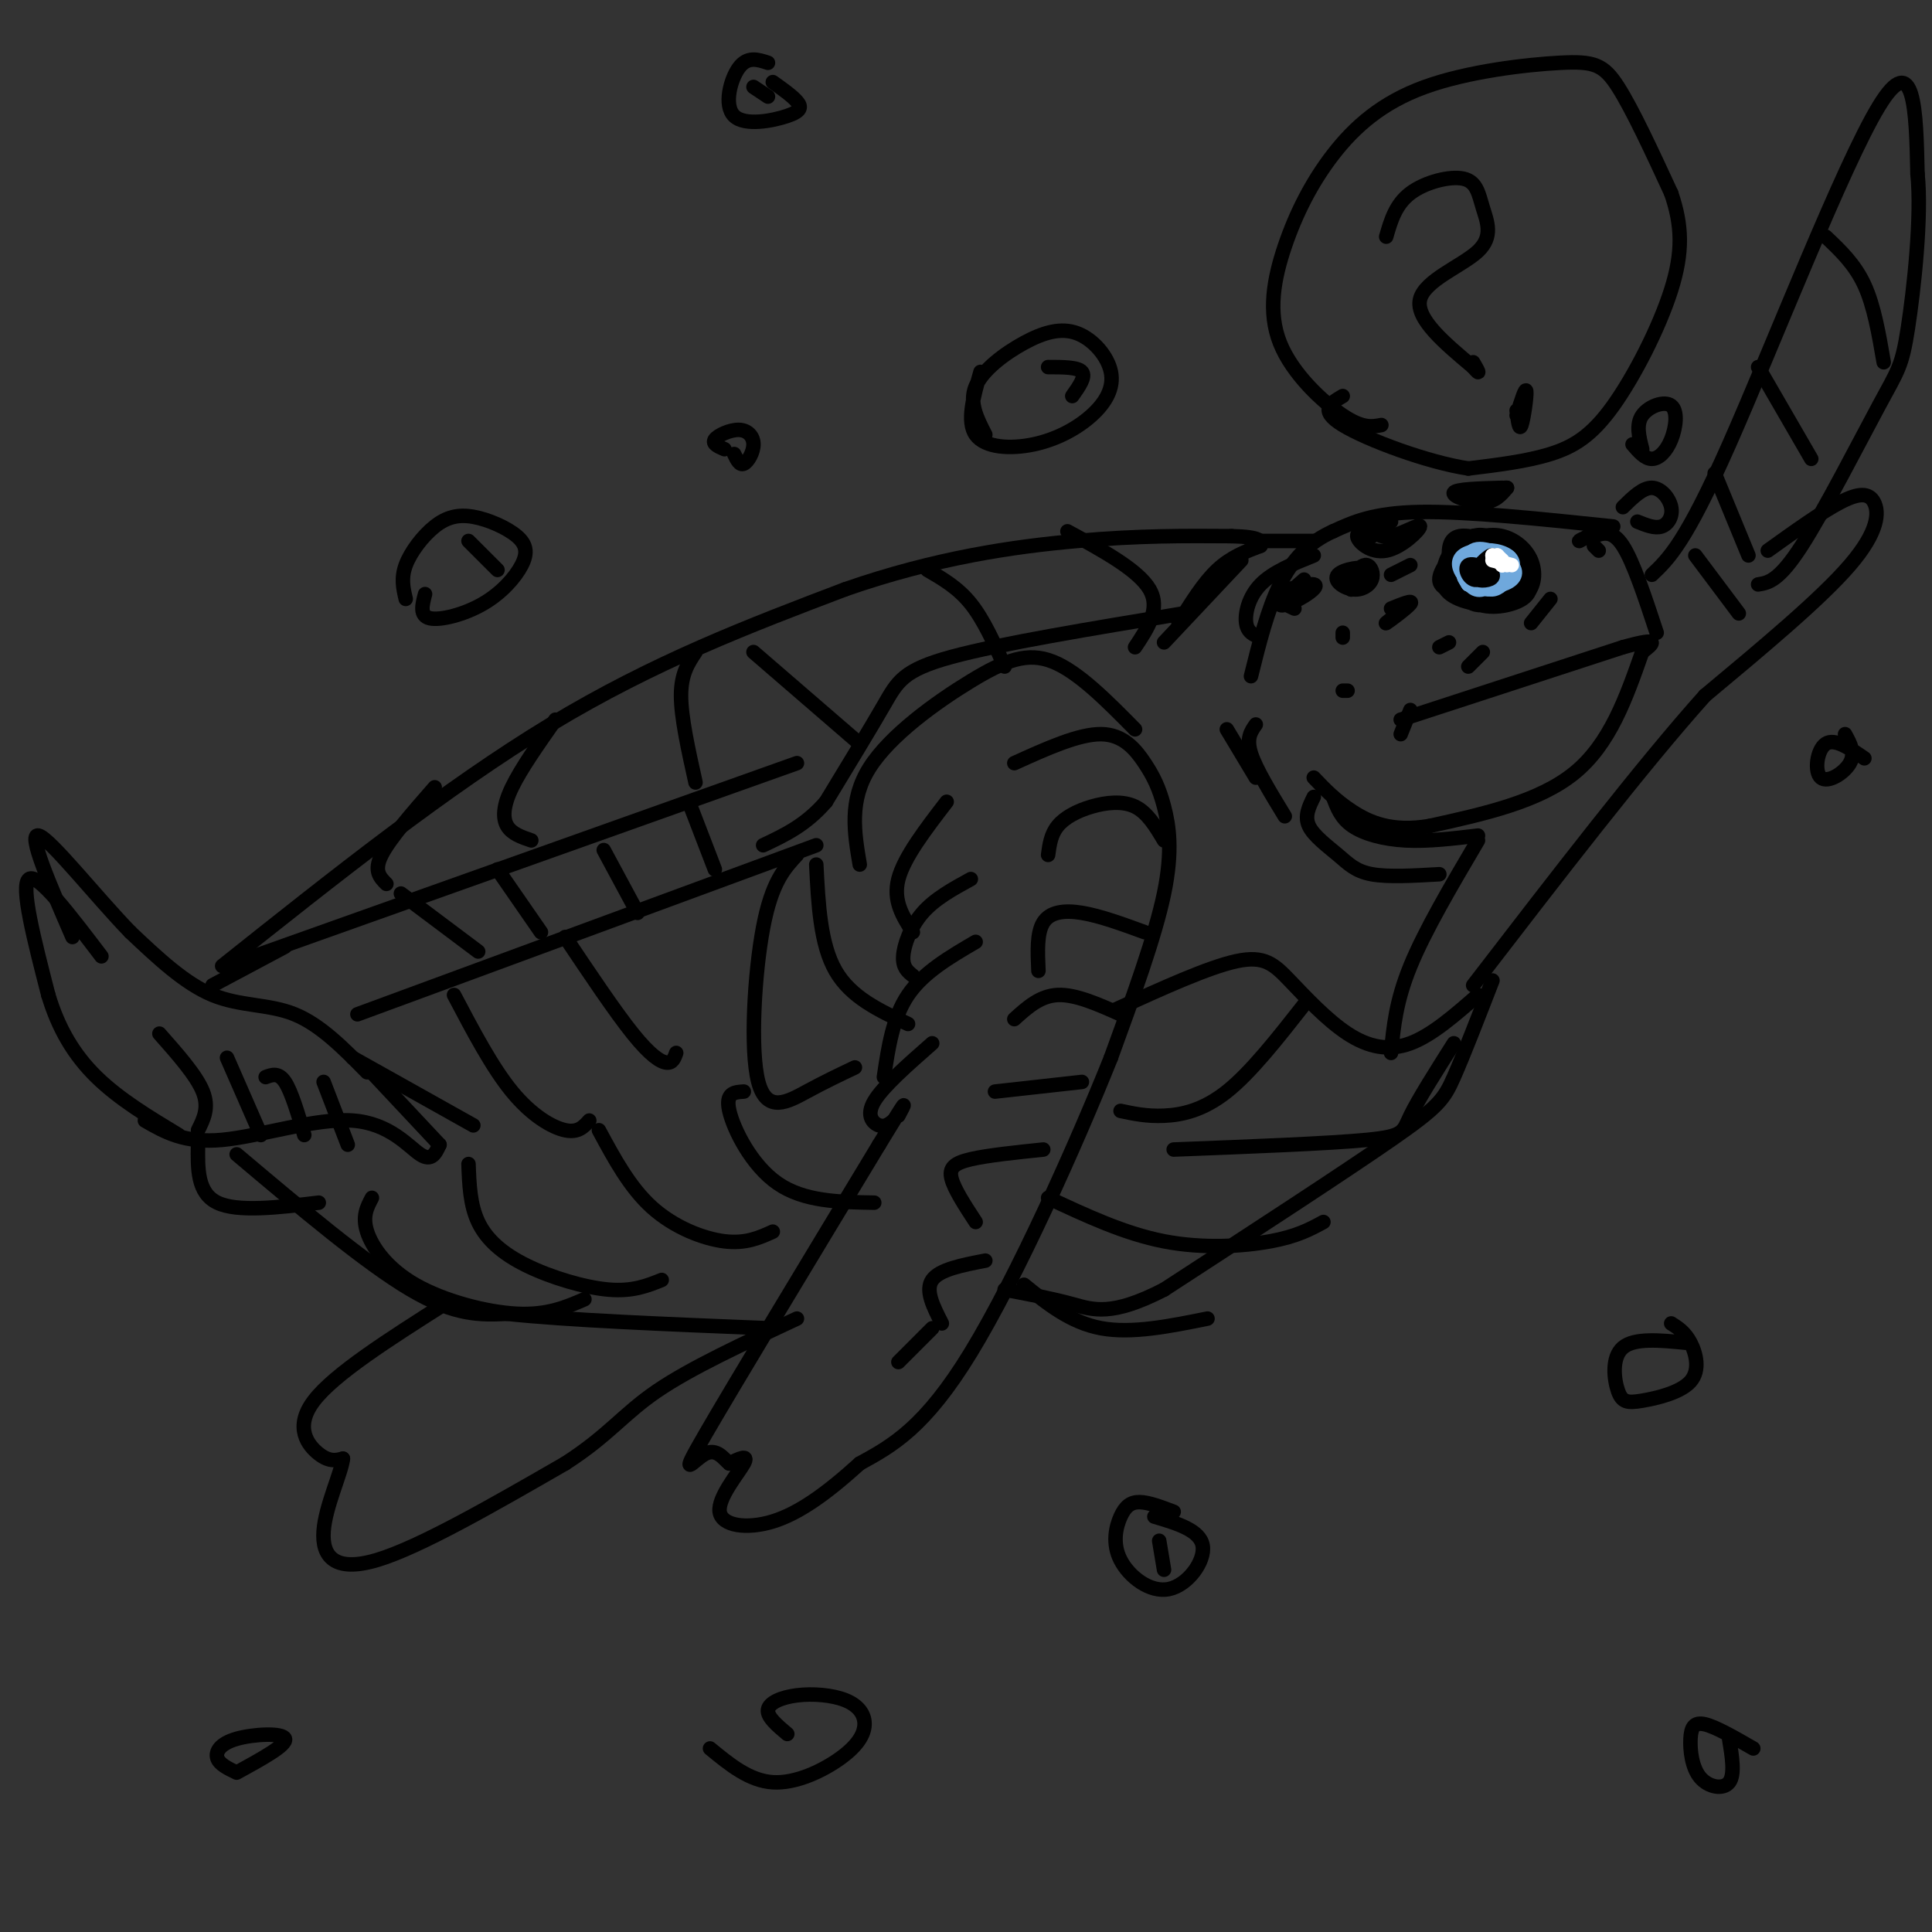 <svg viewBox='0 0 400 400' version='1.1' xmlns='http://www.w3.org/2000/svg' xmlns:xlink='http://www.w3.org/1999/xlink'><rect x="0" y="0" width="400" height="400" fill="#333333" stroke="none"/><g fill='none' stroke='#000000' stroke-width='3' stroke-linecap='round' stroke-linejoin='round'><path d='M303,123c-2.484,-0.562 -4.968,-1.125 -5,-3c-0.032,-1.875 2.389,-5.064 5,-7c2.611,-1.936 5.412,-2.620 8,-2c2.588,0.620 4.961,2.545 6,5c1.039,2.455 0.742,5.442 -1,7c-1.742,1.558 -4.931,1.689 -8,1c-3.069,-0.689 -6.020,-2.197 -7,-4c-0.980,-1.803 0.010,-3.902 1,-6'/><path d='M302,114c1.795,-1.247 5.783,-1.365 9,-1c3.217,0.365 5.661,1.211 4,4c-1.661,2.789 -7.429,7.519 -11,7c-3.571,-0.519 -4.944,-6.287 -3,-9c1.944,-2.713 7.206,-2.372 10,-2c2.794,0.372 3.119,0.774 3,3c-0.119,2.226 -0.681,6.277 -3,8c-2.319,1.723 -6.393,1.118 -9,0c-2.607,-1.118 -3.745,-2.748 -3,-5c0.745,-2.252 3.372,-5.126 6,-8'/><path d='M305,111c3.452,0.228 9.083,4.797 11,8c1.917,3.203 0.119,5.039 -3,6c-3.119,0.961 -7.558,1.048 -10,-2c-2.442,-3.048 -2.888,-9.232 0,-11c2.888,-1.768 9.110,0.879 12,3c2.890,2.121 2.448,3.718 0,6c-2.448,2.282 -6.904,5.251 -10,4c-3.096,-1.251 -4.834,-6.721 -5,-10c-0.166,-3.279 1.238,-4.365 4,-4c2.762,0.365 6.881,2.183 11,4'/><path d='M315,115c2.114,1.653 1.898,3.785 0,6c-1.898,2.215 -5.478,4.511 -9,4c-3.522,-0.511 -6.987,-3.830 -7,-7c-0.013,-3.170 3.425,-6.191 6,-7c2.575,-0.809 4.288,0.596 6,2'/></g>
<g fill='none' stroke='#6fa8dc' stroke-width='3' stroke-linecap='round' stroke-linejoin='round'><path d='M307,121c-1.952,-1.327 -3.905,-2.655 -4,-4c-0.095,-1.345 1.667,-2.708 4,-3c2.333,-0.292 5.236,0.487 6,2c0.764,1.513 -0.610,3.759 -2,5c-1.390,1.241 -2.795,1.477 -4,0c-1.205,-1.477 -2.209,-4.667 -1,-6c1.209,-1.333 4.631,-0.809 6,0c1.369,0.809 0.684,1.905 0,3'/><path d='M312,118c-1.195,1.359 -4.182,3.257 -6,3c-1.818,-0.257 -2.468,-2.669 -1,-4c1.468,-1.331 5.054,-1.579 6,0c0.946,1.579 -0.746,4.987 -3,5c-2.254,0.013 -5.068,-3.368 -4,-5c1.068,-1.632 6.018,-1.516 7,0c0.982,1.516 -2.005,4.433 -4,5c-1.995,0.567 -2.997,-1.217 -4,-3'/><path d='M303,119c-0.973,-1.270 -1.406,-2.945 0,-4c1.406,-1.055 4.652,-1.489 6,0c1.348,1.489 0.799,4.902 -1,6c-1.799,1.098 -4.850,-0.120 -5,-2c-0.150,-1.880 2.599,-4.421 5,-4c2.401,0.421 4.454,3.806 3,5c-1.454,1.194 -6.415,0.198 -7,-1c-0.585,-1.198 3.208,-2.599 7,-4'/><path d='M311,115c1.699,-0.244 2.446,1.147 1,3c-1.446,1.853 -5.087,4.168 -7,3c-1.913,-1.168 -2.099,-5.820 0,-7c2.099,-1.180 6.482,1.113 8,3c1.518,1.887 0.169,3.367 -2,4c-2.169,0.633 -5.159,0.418 -6,-1c-0.841,-1.418 0.465,-4.040 2,-5c1.535,-0.960 3.298,-0.258 4,1c0.702,1.258 0.343,3.074 -1,4c-1.343,0.926 -3.672,0.963 -6,1'/><path d='M304,121c-1.156,-1.262 -1.044,-4.918 1,-6c2.044,-1.082 6.022,0.411 7,2c0.978,1.589 -1.044,3.274 -3,3c-1.956,-0.274 -3.844,-2.507 -4,-3c-0.156,-0.493 1.422,0.753 3,2'/><path d='M308,119c0.500,0.333 0.250,0.167 0,0'/></g>
<g fill='none' stroke='#000000' stroke-width='3' stroke-linecap='round' stroke-linejoin='round'><path d='M306,119c0.000,0.000 1.000,-1.000 1,-1'/><path d='M307,118c-0.167,-0.333 -1.083,-0.667 -2,-1'/><path d='M305,117c0.222,0.378 1.778,1.822 2,2c0.222,0.178 -0.889,-0.911 -2,-2'/><path d='M305,119c2.000,0.000 4.000,0.000 4,0c0.000,0.000 -2.000,0.000 -4,0'/><path d='M305,119c0.411,-1.265 3.440,-4.428 4,-4c0.560,0.428 -1.347,4.446 -3,5c-1.653,0.554 -3.051,-2.357 -2,-3c1.051,-0.643 4.552,0.981 5,2c0.448,1.019 -2.158,1.434 -3,1c-0.842,-0.434 0.079,-1.717 1,-3'/><path d='M307,117c0.167,-0.500 0.083,-0.250 0,0'/></g>
<g fill='none' stroke='#ffffff' stroke-width='3' stroke-linecap='round' stroke-linejoin='round'><path d='M311,116c0.000,0.000 0.000,1.000 0,1'/><path d='M310,115c0.000,0.000 1.000,2.000 1,2'/><path d='M310,115c0.000,0.000 1.000,1.000 1,1'/><path d='M309,115c0.000,0.000 2.000,2.000 2,2'/><path d='M309,115c0.000,0.000 3.000,2.000 3,2'/><path d='M309,116c0.000,0.000 4.000,1.000 4,1'/></g>
<g fill='none' stroke='#000000' stroke-width='3' stroke-linecap='round' stroke-linejoin='round'><path d='M290,149c0.000,0.000 46.000,-15.000 46,-15'/><path d='M336,134c8.333,-2.333 6.167,-0.667 4,1'/><path d='M343,131c-2.417,-7.333 -4.833,-14.667 -7,-18c-2.167,-3.333 -4.083,-2.667 -6,-2'/><path d='M330,111c-1.822,0.044 -3.378,1.156 -3,1c0.378,-0.156 2.689,-1.578 5,-3'/><path d='M334,109c-15.167,-1.583 -30.333,-3.167 -40,-3c-9.667,0.167 -13.833,2.083 -18,4'/><path d='M276,110c-4.978,2.222 -8.422,5.778 -11,11c-2.578,5.222 -4.289,12.111 -6,19'/><path d='M272,115c-4.244,1.711 -8.489,3.422 -11,6c-2.511,2.578 -3.289,6.022 -3,8c0.289,1.978 1.644,2.489 3,3'/><path d='M261,113c-3.083,1.167 -6.167,2.333 -9,5c-2.833,2.667 -5.417,6.833 -8,11'/><path d='M257,116c0.000,0.000 -16.000,17.000 -16,17'/><path d='M245,127c-18.978,3.133 -37.956,6.267 -48,9c-10.044,2.733 -11.156,5.067 -14,10c-2.844,4.933 -7.422,12.467 -12,20'/><path d='M171,166c-4.167,4.833 -8.583,6.917 -13,9'/><path d='M165,158c0.000,0.000 -118.000,42.000 -118,42'/><path d='M76,222c-4.822,-4.911 -9.644,-9.822 -15,-12c-5.356,-2.178 -11.244,-1.622 -17,-4c-5.756,-2.378 -11.378,-7.689 -17,-13'/><path d='M27,193c-7.178,-7.400 -16.622,-19.400 -19,-20c-2.378,-0.600 2.311,10.200 7,21'/><path d='M21,198c-6.583,-8.667 -13.167,-17.333 -15,-16c-1.833,1.333 1.083,12.667 4,24'/><path d='M10,206c2.089,6.978 5.311,12.422 10,17c4.689,4.578 10.844,8.289 17,12'/><path d='M30,232c4.101,2.363 8.202,4.726 16,4c7.798,-0.726 19.292,-4.542 27,-4c7.708,0.542 11.631,5.440 14,7c2.369,1.560 3.185,-0.220 4,-2'/><path d='M76,221c0.000,0.000 15.000,16.000 15,16'/><path d='M44,204c0.000,0.000 15.000,-8.000 15,-8'/><path d='M46,200c23.250,-18.500 46.500,-37.000 68,-50c21.500,-13.000 41.250,-20.500 61,-28'/><path d='M175,122c18.733,-6.533 35.067,-8.867 48,-10c12.933,-1.133 22.467,-1.067 32,-1'/><path d='M255,111c6.333,0.167 6.167,1.083 6,2'/><path d='M156,135c0.000,0.000 22.000,19.000 22,19'/><path d='M192,118c3.167,1.833 6.333,3.667 9,7c2.667,3.333 4.833,8.167 7,13'/><path d='M221,110c7.333,4.000 14.667,8.000 17,12c2.333,4.000 -0.333,8.000 -3,12'/><path d='M144,135c-1.500,2.250 -3.000,4.500 -3,9c0.000,4.500 1.500,11.250 3,18'/><path d='M115,149c-3.578,5.089 -7.156,10.178 -9,14c-1.844,3.822 -1.956,6.378 -1,8c0.956,1.622 2.978,2.311 5,3'/><path d='M90,163c-4.667,5.333 -9.333,10.667 -11,14c-1.667,3.333 -0.333,4.667 1,6'/><path d='M340,135c-3.333,9.500 -6.667,19.000 -14,25c-7.333,6.000 -18.667,8.500 -30,11'/><path d='M296,171c-7.867,1.356 -12.533,-0.756 -16,-3c-3.467,-2.244 -5.733,-4.622 -8,-7'/><path d='M306,173c-5.200,0.622 -10.400,1.244 -15,1c-4.600,-0.244 -8.600,-1.356 -11,-3c-2.400,-1.644 -3.200,-3.822 -4,-6'/><path d='M298,181c-5.310,0.310 -10.619,0.619 -14,0c-3.381,-0.619 -4.833,-2.167 -7,-4c-2.167,-1.833 -5.048,-3.952 -6,-6c-0.952,-2.048 0.024,-4.024 1,-6'/><path d='M260,150c-1.000,1.417 -2.000,2.833 -1,6c1.000,3.167 4.000,8.083 7,13'/><path d='M254,151c0.000,0.000 6.000,10.000 6,10'/><path d='M279,119c0.000,0.000 3.000,0.000 3,0'/><path d='M278,132c0.000,0.000 0.000,-1.000 0,-1'/><path d='M278,143c0.000,0.000 1.000,0.000 1,0'/><path d='M298,134c0.000,0.000 2.000,-1.000 2,-1'/><path d='M288,126c2.356,-0.956 4.711,-1.911 4,-1c-0.711,0.911 -4.489,3.689 -5,4c-0.511,0.311 2.244,-1.844 5,-4'/><path d='M280,119c1.073,-1.105 2.145,-2.210 3,-2c0.855,0.210 1.492,1.733 1,3c-0.492,1.267 -2.112,2.276 -4,2c-1.888,-0.276 -4.042,-1.837 -3,-3c1.042,-1.163 5.281,-1.929 6,-1c0.719,0.929 -2.080,3.551 -3,4c-0.920,0.449 0.040,-1.276 1,-3'/><path d='M292,117c0.000,0.000 -4.000,2.000 -4,2'/><path d='M268,126c-2.112,-0.967 -4.223,-1.933 -3,-3c1.223,-1.067 5.781,-2.234 7,-2c1.219,0.234 -0.903,1.871 -3,3c-2.097,1.129 -4.171,1.751 -4,1c0.171,-0.751 2.585,-2.876 5,-5'/><path d='M286,110c-2.540,-0.088 -5.080,-0.176 -5,1c0.080,1.176 2.782,3.615 6,3c3.218,-0.615 6.954,-4.284 7,-5c0.046,-0.716 -3.596,1.519 -6,2c-2.404,0.481 -3.570,-0.794 -3,-2c0.570,-1.206 2.877,-2.345 3,-2c0.123,0.345 -1.939,2.172 -4,4'/><path d='M284,111c0.000,0.167 2.000,-1.417 4,-3'/><path d='M306,136c-1.083,1.083 -2.167,2.167 -2,2c0.167,-0.167 1.583,-1.583 3,-3'/><path d='M331,114c0.000,0.000 -1.000,-1.000 -1,-1'/><path d='M259,112c0.000,0.000 13.000,0.000 13,0'/><path d='M342,119c3.489,-3.311 6.978,-6.622 16,-27c9.022,-20.378 23.578,-57.822 31,-70c7.422,-12.178 7.711,0.911 8,14'/><path d='M397,36c0.922,8.880 -0.774,24.081 -2,32c-1.226,7.919 -1.984,8.555 -6,16c-4.016,7.445 -11.290,21.699 -16,29c-4.710,7.301 -6.855,7.651 -9,8'/><path d='M366,114c5.577,-4.000 11.155,-8.000 15,-10c3.845,-2.000 5.958,-2.000 7,0c1.042,2.000 1.012,6.000 -5,13c-6.012,7.000 -18.006,17.000 -30,27'/><path d='M353,144c-13.000,14.500 -30.500,37.250 -48,60'/><path d='M306,174c-5.500,9.333 -11.000,18.667 -14,26c-3.000,7.333 -3.500,12.667 -4,18'/><path d='M210,158c6.692,-3.032 13.384,-6.064 18,-6c4.616,0.064 7.155,3.223 9,6c1.845,2.777 2.997,5.171 4,9c1.003,3.829 1.858,9.094 0,18c-1.858,8.906 -6.429,21.453 -11,34'/><path d='M230,219c-7.133,17.822 -19.467,45.378 -29,61c-9.533,15.622 -16.267,19.311 -23,23'/><path d='M178,303c-6.879,6.238 -12.576,10.332 -18,12c-5.424,1.668 -10.576,0.911 -11,-2c-0.424,-2.911 3.879,-7.974 5,-10c1.121,-2.026 -0.939,-1.013 -3,0'/><path d='M151,303c-1.167,-0.929 -2.583,-3.250 -5,-2c-2.417,1.250 -5.833,6.071 0,-4c5.833,-10.071 20.917,-35.036 36,-60'/><path d='M182,237c6.667,-11.000 5.333,-8.500 4,-6'/><path d='M185,232c-0.889,0.711 -1.778,1.422 -3,1c-1.222,-0.422 -2.778,-1.978 -1,-5c1.778,-3.022 6.889,-7.511 12,-12'/><path d='M183,223c0.917,-6.167 1.833,-12.333 5,-17c3.167,-4.667 8.583,-7.833 14,-11'/><path d='M189,202c-1.067,-0.844 -2.133,-1.689 -2,-4c0.133,-2.311 1.467,-6.089 4,-9c2.533,-2.911 6.267,-4.956 10,-7'/><path d='M189,193c-2.083,-3.250 -4.167,-6.500 -3,-11c1.167,-4.500 5.583,-10.250 10,-16'/><path d='M178,179c-1.125,-6.619 -2.250,-13.238 2,-20c4.250,-6.762 13.875,-13.667 21,-18c7.125,-4.333 11.750,-6.095 17,-4c5.250,2.095 11.125,8.048 17,14'/><path d='M231,209c9.603,-4.378 19.206,-8.756 25,-10c5.794,-1.244 7.780,0.646 11,4c3.220,3.354 7.675,8.172 12,11c4.325,2.828 8.522,3.665 13,2c4.478,-1.665 9.239,-5.833 14,-10'/><path d='M309,203c-2.978,7.689 -5.956,15.378 -8,20c-2.044,4.622 -3.156,6.178 -13,13c-9.844,6.822 -28.422,18.911 -47,31'/><path d='M241,267c-10.911,5.622 -14.689,4.178 -19,3c-4.311,-1.178 -9.156,-2.089 -14,-3'/><path d='M49,239c13.333,11.250 26.667,22.500 36,28c9.333,5.500 14.667,5.250 20,5'/><path d='M105,272c12.333,1.333 33.167,2.167 54,3'/><path d='M92,270c-11.400,7.244 -22.800,14.489 -27,20c-4.200,5.511 -1.200,9.289 1,11c2.200,1.711 3.600,1.356 5,1'/><path d='M71,302c-0.321,2.952 -3.625,9.833 -4,15c-0.375,5.167 2.179,8.619 11,6c8.821,-2.619 23.911,-11.310 39,-20'/><path d='M117,303c9.000,-5.778 12.000,-10.222 19,-15c7.000,-4.778 18.000,-9.889 29,-15'/><path d='M41,237c-0.083,5.000 -0.167,10.000 4,12c4.167,2.000 12.583,1.000 21,0'/><path d='M74,210c0.000,0.000 95.000,-35.000 95,-35'/><path d='M117,194c5.178,7.733 10.356,15.467 14,20c3.644,4.533 5.756,5.867 7,6c1.244,0.133 1.622,-0.933 2,-2'/><path d='M94,206c3.956,7.511 7.911,15.022 12,20c4.089,4.978 8.311,7.422 11,8c2.689,0.578 3.844,-0.711 5,-2'/><path d='M73,219c0.000,0.000 25.000,14.000 25,14'/><path d='M83,185c0.000,0.000 16.000,12.000 16,12'/><path d='M103,180c0.000,0.000 9.000,13.000 9,13'/><path d='M125,176c0.000,0.000 7.000,13.000 7,13'/><path d='M143,167c0.000,0.000 5.000,13.000 5,13'/><path d='M165,177c-2.607,2.810 -5.214,5.619 -7,15c-1.786,9.381 -2.750,25.333 -1,32c1.750,6.667 6.214,4.048 10,2c3.786,-2.048 6.893,-3.524 10,-5'/><path d='M169,179c0.417,8.250 0.833,16.500 4,22c3.167,5.500 9.083,8.250 15,11'/><path d='M124,234c3.200,5.933 6.400,11.867 11,16c4.600,4.133 10.600,6.467 15,7c4.400,0.533 7.200,-0.733 10,-2'/><path d='M97,241c0.155,4.214 0.310,8.429 2,12c1.690,3.571 4.917,6.500 10,9c5.083,2.500 12.024,4.571 17,5c4.976,0.429 7.988,-0.786 11,-2'/><path d='M77,248c-1.012,1.911 -2.024,3.821 -1,7c1.024,3.179 4.083,7.625 10,11c5.917,3.375 14.690,5.679 21,6c6.310,0.321 10.155,-1.339 14,-3'/><path d='M154,226c-1.933,0.111 -3.867,0.222 -3,4c0.867,3.778 4.533,11.222 10,15c5.467,3.778 12.733,3.889 20,4'/><path d='M270,208c-5.511,7.022 -11.022,14.044 -16,18c-4.978,3.956 -9.422,4.844 -13,5c-3.578,0.156 -6.289,-0.422 -9,-1'/><path d='M301,216c-3.689,5.822 -7.378,11.644 -9,15c-1.622,3.356 -1.178,4.244 -9,5c-7.822,0.756 -23.911,1.378 -40,2'/><path d='M274,253c-2.733,1.489 -5.467,2.978 -11,4c-5.533,1.022 -13.867,1.578 -22,0c-8.133,-1.578 -16.067,-5.289 -24,-9'/><path d='M250,273c-7.833,1.583 -15.667,3.167 -22,2c-6.333,-1.167 -11.167,-5.083 -16,-9'/><path d='M378,49c3.000,2.833 6.000,5.667 8,10c2.000,4.333 3.000,10.167 4,16'/><path d='M364,76c0.000,0.000 11.000,19.000 11,19'/><path d='M355,98c0.000,0.000 7.000,17.000 7,17'/><path d='M351,115c0.000,0.000 9.000,12.000 9,12'/><path d='M33,214c3.833,4.333 7.667,8.667 9,12c1.333,3.333 0.167,5.667 -1,8'/><path d='M47,219c0.000,0.000 7.000,16.000 7,16'/><path d='M55,223c1.333,-0.500 2.667,-1.000 4,1c1.333,2.000 2.667,6.500 4,11'/><path d='M67,224c0.000,0.000 5.000,13.000 5,13'/><path d='M241,174c-1.714,-2.875 -3.429,-5.750 -6,-7c-2.571,-1.250 -6.000,-0.875 -9,0c-3.000,0.875 -5.571,2.250 -7,4c-1.429,1.750 -1.714,3.875 -2,6'/><path d='M237,193c-4.622,-1.689 -9.244,-3.378 -13,-4c-3.756,-0.622 -6.644,-0.178 -8,2c-1.356,2.178 -1.178,6.089 -1,10'/><path d='M232,210c-4.667,-2.083 -9.333,-4.167 -13,-4c-3.667,0.167 -6.333,2.583 -9,5'/><path d='M224,224c0.000,0.000 -18.000,2.000 -18,2'/><path d='M216,238c-5.778,0.600 -11.556,1.200 -15,2c-3.444,0.800 -4.556,1.800 -4,4c0.556,2.200 2.778,5.600 5,9'/><path d='M204,261c-4.750,0.917 -9.500,1.833 -11,4c-1.500,2.167 0.250,5.583 2,9'/><path d='M193,275c0.000,0.000 -7.000,7.000 -7,7'/><path d='M287,49c0.967,-3.340 1.933,-6.679 5,-9c3.067,-2.321 8.233,-3.622 11,-3c2.767,0.622 3.133,3.167 4,6c0.867,2.833 2.233,5.955 -1,9c-3.233,3.045 -11.067,6.013 -12,10c-0.933,3.987 5.033,8.994 11,14'/><path d='M305,76c1.833,2.167 0.917,0.583 0,-1'/><path d='M315,85c0.000,0.000 0.000,-1.000 0,-1'/><path d='M286,88c-1.933,0.374 -3.867,0.747 -8,-2c-4.133,-2.747 -10.466,-8.615 -13,-15c-2.534,-6.385 -1.267,-13.288 1,-20c2.267,-6.712 5.536,-13.232 10,-19c4.464,-5.768 10.124,-10.783 19,-14c8.876,-3.217 20.966,-4.635 28,-5c7.034,-0.365 9.010,0.324 12,5c2.990,4.676 6.995,13.338 11,22'/><path d='M346,40c2.276,6.628 2.466,12.199 0,20c-2.466,7.801 -7.587,17.831 -12,24c-4.413,6.169 -8.118,8.477 -13,10c-4.882,1.523 -10.941,2.262 -17,3'/><path d='M304,97c-8.422,-1.267 -20.978,-5.933 -26,-9c-5.022,-3.067 -2.511,-4.533 0,-6'/><path d='M340,93c-0.654,-2.557 -1.308,-5.113 0,-7c1.308,-1.887 4.577,-3.104 6,-2c1.423,1.104 0.998,4.528 0,7c-0.998,2.472 -2.571,3.992 -4,4c-1.429,0.008 -2.715,-1.496 -4,-3'/><path d='M336,105c2.054,-2.018 4.107,-4.036 6,-4c1.893,0.036 3.625,2.125 4,4c0.375,1.875 -0.607,3.536 -2,4c-1.393,0.464 -3.196,-0.268 -5,-1'/><path d='M314,86c0.933,-2.956 1.867,-5.911 2,-5c0.133,0.911 -0.533,5.689 -1,7c-0.467,1.311 -0.733,-0.844 -1,-3'/><path d='M204,90c-1.704,-3.317 -3.409,-6.634 -2,-10c1.409,-3.366 5.931,-6.782 10,-9c4.069,-2.218 7.683,-3.237 11,-2c3.317,1.237 6.336,4.729 7,8c0.664,3.271 -1.028,6.320 -4,9c-2.972,2.680 -7.223,4.991 -12,6c-4.777,1.009 -10.079,0.717 -12,-2c-1.921,-2.717 -0.460,-7.858 1,-13'/><path d='M159,13c-2.113,-0.692 -4.226,-1.384 -6,1c-1.774,2.384 -3.207,7.845 -1,10c2.207,2.155 8.056,1.003 11,0c2.944,-1.003 2.984,-1.858 2,-3c-0.984,-1.142 -2.992,-2.571 -5,-4'/><path d='M84,124c-0.505,-2.137 -1.009,-4.274 0,-7c1.009,-2.726 3.533,-6.043 6,-8c2.467,-1.957 4.877,-2.556 8,-2c3.123,0.556 6.958,2.265 9,4c2.042,1.735 2.290,3.496 1,6c-1.290,2.504 -4.116,5.751 -8,8c-3.884,2.249 -8.824,3.500 -11,3c-2.176,-0.500 -1.588,-2.750 -1,-5'/><path d='M349,278c-5.309,-0.519 -10.618,-1.038 -13,1c-2.382,2.038 -1.837,6.632 -1,9c0.837,2.368 1.967,2.511 5,2c3.033,-0.511 7.971,-1.676 10,-4c2.029,-2.324 1.151,-5.807 0,-8c-1.151,-2.193 -2.576,-3.097 -4,-4'/><path d='M163,359c-2.104,-1.772 -4.207,-3.544 -4,-5c0.207,-1.456 2.725,-2.594 6,-3c3.275,-0.406 7.309,-0.078 10,1c2.691,1.078 4.041,2.908 4,5c-0.041,2.092 -1.473,4.448 -5,7c-3.527,2.552 -9.151,5.301 -14,5c-4.849,-0.301 -8.925,-3.650 -13,-7'/><path d='M49,367c-1.786,-0.857 -3.571,-1.714 -4,-3c-0.429,-1.286 0.500,-3.000 4,-4c3.500,-1.000 9.571,-1.286 10,0c0.429,1.286 -4.786,4.143 -10,7'/><path d='M243,313c-2.568,-0.977 -5.135,-1.955 -7,-2c-1.865,-0.045 -3.027,0.841 -4,3c-0.973,2.159 -1.756,5.589 0,9c1.756,3.411 6.050,6.803 10,6c3.950,-0.803 7.557,-5.801 7,-9c-0.557,-3.199 -5.279,-4.600 -10,-6'/><path d='M240,319c0.000,0.000 1.000,6.000 1,6'/><path d='M217,76c3.083,0.000 6.167,0.000 7,1c0.833,1.000 -0.583,3.000 -2,5'/><path d='M97,112c0.000,0.000 6.000,6.000 6,6'/><path d='M156,18c0.000,0.000 3.000,2.000 3,2'/><path d='M363,362c-3.874,-2.233 -7.748,-4.466 -10,-5c-2.252,-0.534 -2.882,0.630 -3,3c-0.118,2.370 0.276,5.946 2,8c1.724,2.054 4.778,2.587 6,1c1.222,-1.587 0.611,-5.293 0,-9'/><path d='M386,157c-3.083,-2.113 -6.167,-4.226 -8,-3c-1.833,1.226 -2.417,5.792 -1,7c1.417,1.208 4.833,-0.940 6,-3c1.167,-2.060 0.083,-4.030 -1,-6'/><path d='M150,93c-1.308,-0.563 -2.616,-1.126 -2,-2c0.616,-0.874 3.155,-2.059 5,-2c1.845,0.059 2.997,1.362 3,3c0.003,1.638 -1.142,3.611 -2,4c-0.858,0.389 -1.429,-0.805 -2,-2'/><path d='M292,147c-1.000,2.500 -2.000,5.000 -2,5c0.000,0.000 1.000,-2.500 2,-5'/><path d='M311,101c-4.778,0.133 -9.556,0.267 -10,1c-0.444,0.733 3.444,2.067 6,2c2.556,-0.067 3.778,-1.533 5,-3'/><path d='M312,101c-0.667,-0.167 -4.833,0.917 -9,2'/><path d='M321,124c0.000,0.000 -4.000,5.000 -4,5'/></g>
</svg>
